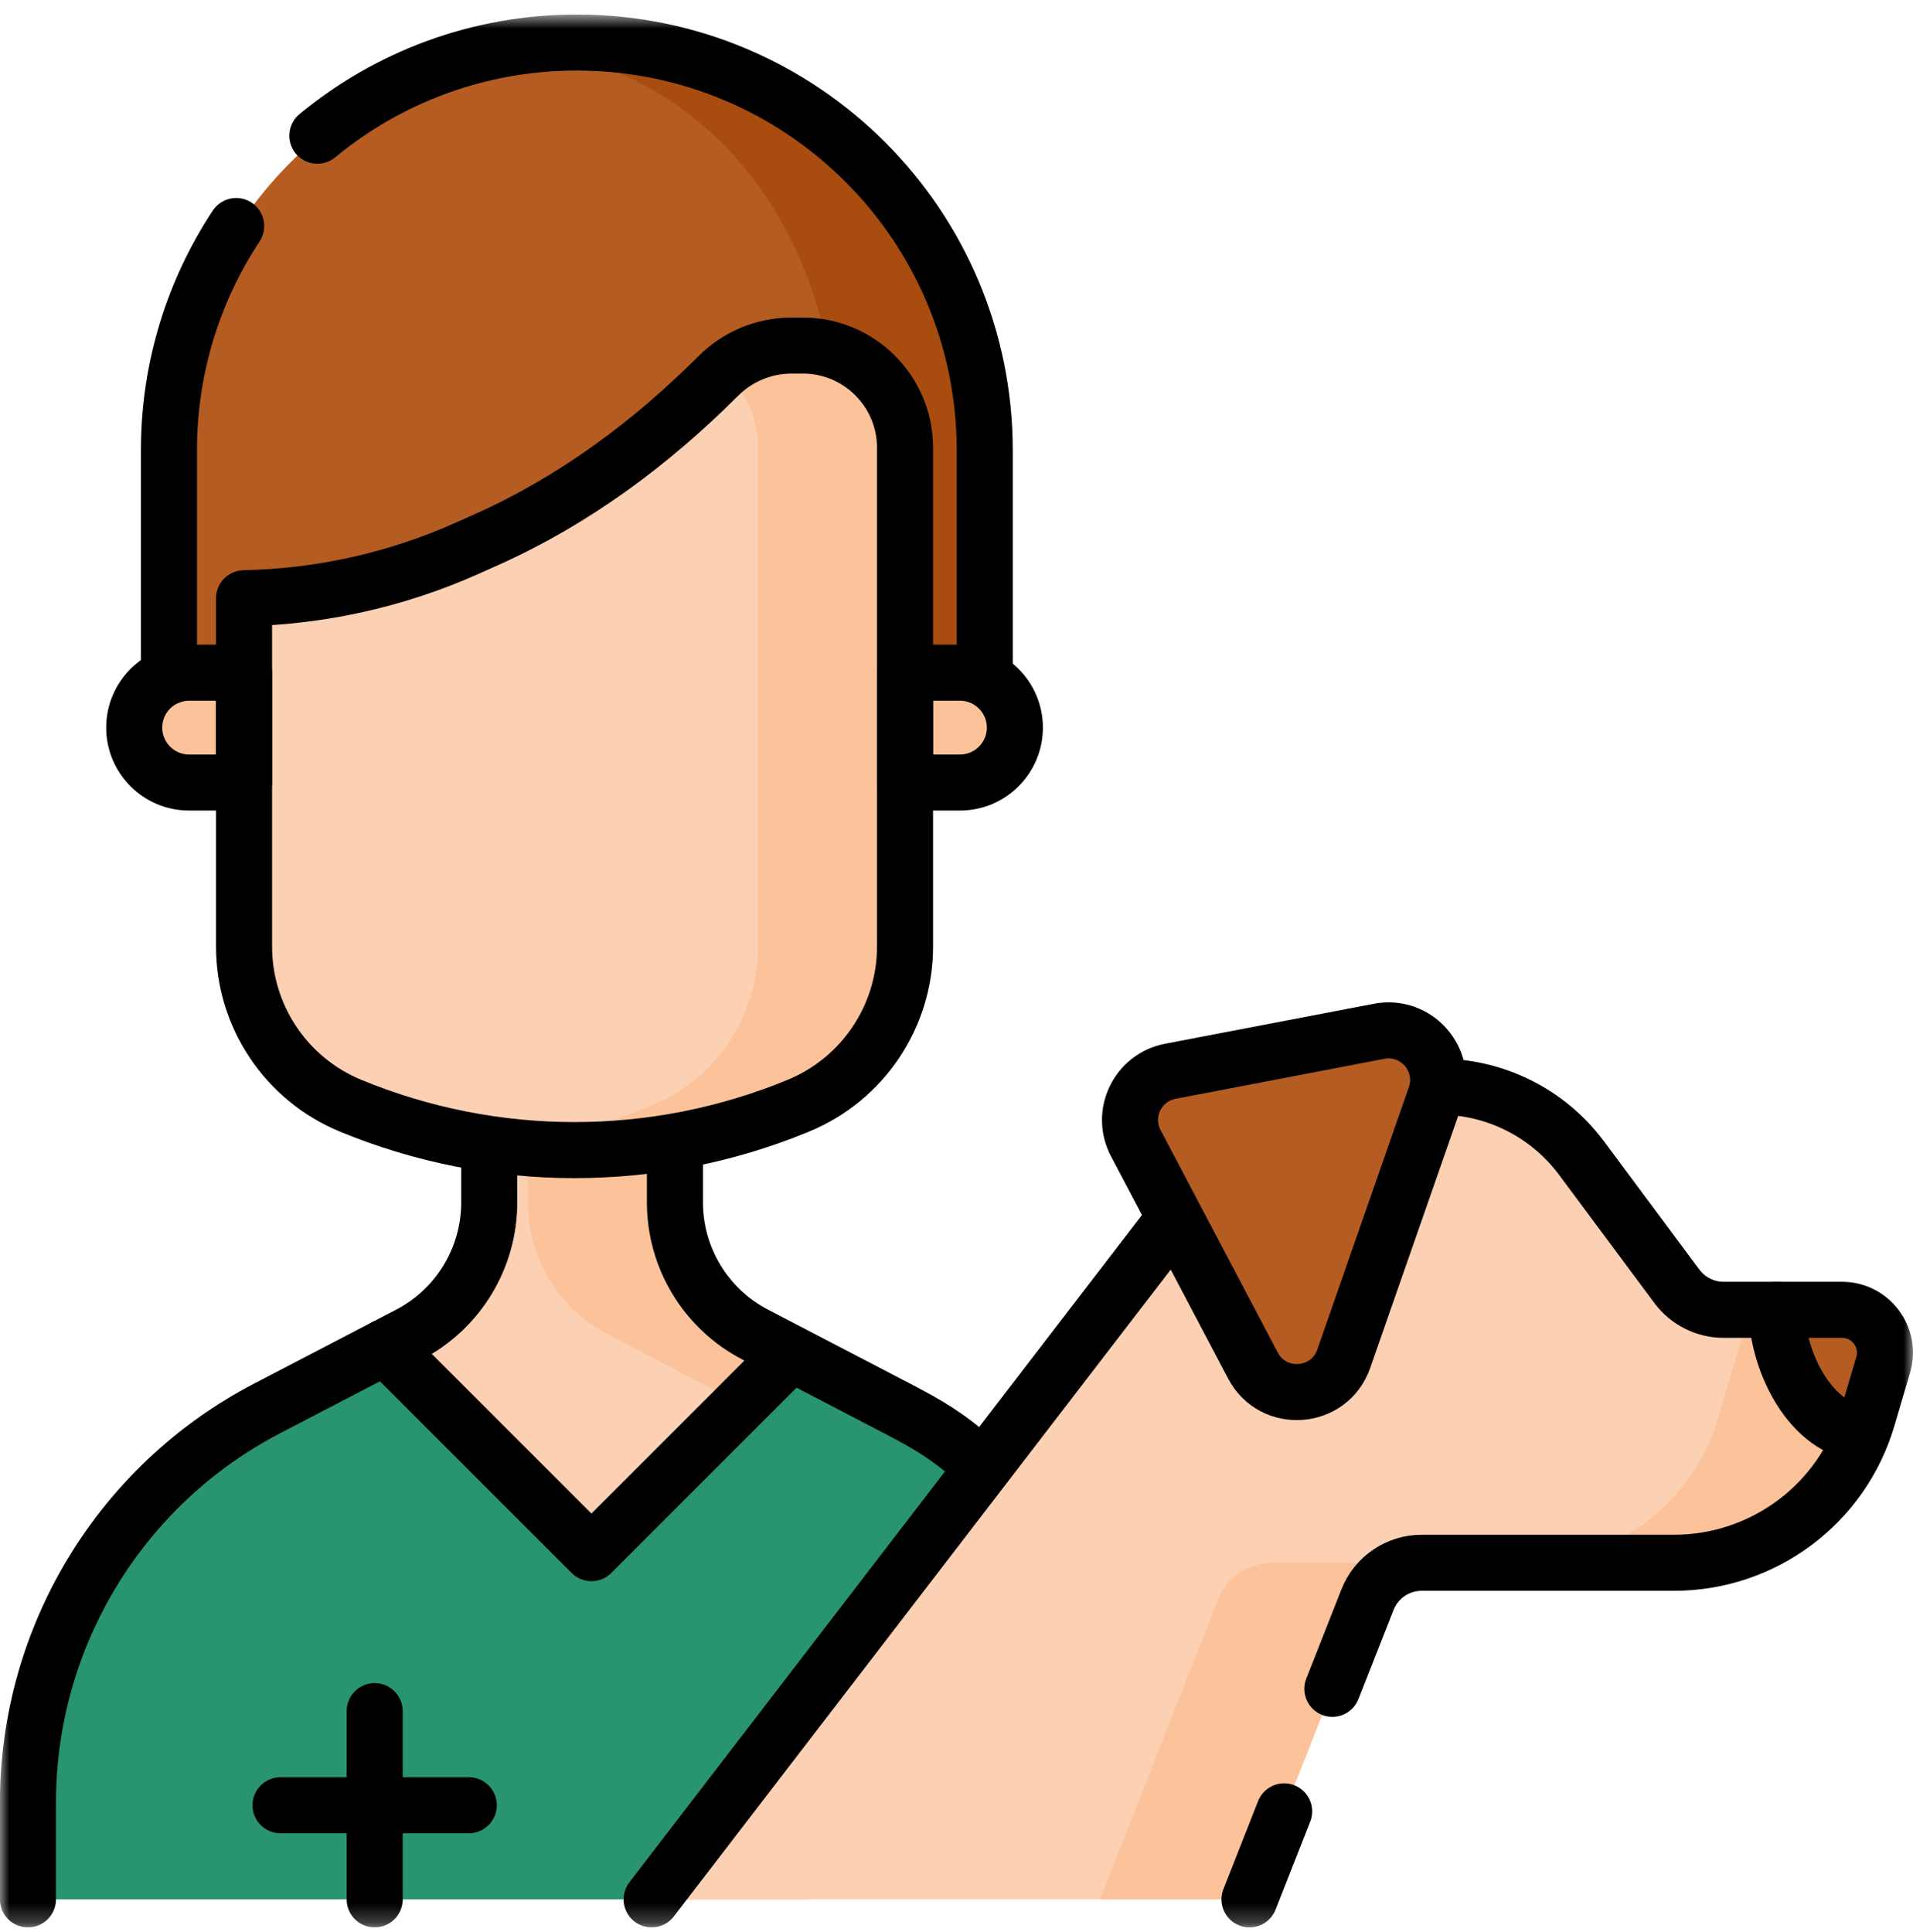 <svg width="100" height="101" viewBox="0 0 100 101" fill="none" xmlns="http://www.w3.org/2000/svg">
<g clip-path="url(#clip0_1238_20530)">
<mask id="mask0_1238_20530" style="mask-type:luminance" maskUnits="userSpaceOnUse" x="-1" y="0" width="101" height="101">
<path d="M-0.004 0.759H99.996V100.759H-0.004V0.759Z" fill="white"/>
</mask>
<g mask="url(#mask0_1238_20530)">
<path d="M1.59 99.294V94.237C1.59 85.572 6.412 77.626 14.098 73.625L21.512 69.766C24.087 68.426 25.703 65.763 25.703 62.86V55.958H35.407V62.86C35.407 65.763 37.023 68.426 39.599 69.766L47.013 73.625C48.686 74.496 49.661 75.077 51.043 76.289L55.398 79.34L42.248 99.294H1.59Z" fill="#FCD1B3"/>
<path d="M51.042 76.289C49.66 75.077 48.685 74.496 47.011 73.625L39.597 69.766C37.022 68.426 35.406 65.763 35.406 62.86V55.958H27.594V62.86C27.594 65.763 29.209 68.426 31.785 69.766L39.199 73.625C40.872 74.496 41.847 75.077 43.229 76.289L47.585 79.34L34.434 99.294H42.246L55.397 79.34L51.042 76.289Z" fill="#FCC29A"/>
<path d="M51.59 76.556C50.208 75.344 48.686 74.496 47.013 73.625L41.49 70.75L31.045 81.195L20.265 70.415L14.098 73.625C6.412 77.626 1.59 85.572 1.59 94.237V99.294H34.5L55.398 79.34L51.59 76.556Z" fill="#299470"/>
<path d="M50.517 80.707L41.526 92.587L55.4 79.34L51.591 76.556C50.209 75.345 48.687 74.496 47.014 73.625L41.491 70.75L38.816 73.425C38.816 73.425 47.439 77.626 50.517 80.707Z" fill="#299470"/>
<path d="M8.961 37.32V23.546C8.961 11.77 18.507 2.224 30.283 2.224C42.059 2.224 51.605 11.77 51.605 23.546V37.12L8.961 37.32Z" fill="#B55C22"/>
<path d="M30.283 2.224C29.289 2.224 28.311 2.293 27.353 2.425C37.743 3.853 43.792 12.764 43.792 23.546V37.12L8.961 37.293V37.32L51.605 37.12V23.546C51.605 11.77 42.059 2.224 30.283 2.224Z" fill="#A84C0F"/>
<path d="M16.793 40.909H10.016C8.43 40.909 7.145 39.624 7.145 38.038C7.145 36.452 8.43 35.167 10.016 35.167H16.793V40.909Z" fill="#FCC29A"/>
<path d="M43.531 35.167H50.309C51.894 35.167 53.18 36.452 53.18 38.038V38.038C53.18 39.624 51.894 40.909 50.309 40.909H43.531V35.167Z" fill="#FCC29A"/>
<path d="M12.887 31.274V49.483C12.887 53.127 15.084 56.411 18.451 57.802C25.943 60.897 34.356 60.899 41.85 57.809L41.87 57.8C45.24 56.411 47.438 53.125 47.438 49.48V23.408C47.438 20.457 45.046 18.065 42.095 18.065H41.517C40.017 18.065 38.659 18.673 37.676 19.656C34.153 23.178 30.132 26.163 25.586 28.198L24.567 28.654C20.889 30.302 16.916 31.192 12.887 31.274Z" fill="#FCD1B3"/>
<path d="M42.094 18.065H41.515C40.118 18.065 38.844 18.593 37.881 19.46C38.952 20.437 39.624 21.844 39.624 23.408V49.48C39.624 53.125 37.425 56.411 34.056 57.8L34.036 57.808C31.521 58.846 28.902 59.533 26.25 59.873C31.496 60.547 36.874 59.86 41.848 57.808L41.868 57.8C45.238 56.411 47.437 53.125 47.437 49.48V23.408C47.437 20.457 45.044 18.065 42.094 18.065Z" fill="#FCC29A"/>
<path d="M65.314 99.294L71.48 83.628C71.939 82.464 73.062 81.699 74.314 81.699H87.501C92.178 81.699 96.296 78.619 97.618 74.133L98.438 71.352C98.862 69.915 97.785 68.474 96.286 68.474H90.098C89.135 68.474 88.229 68.018 87.654 67.246L82.675 60.548C80.925 58.195 78.166 56.808 75.234 56.808L64.927 58.962L34.062 99.294H65.314Z" fill="#FCD1B3"/>
<path d="M96.289 68.474H91.454C91.454 68.474 91.052 69.915 90.628 71.352L89.809 74.133C88.487 78.619 84.368 81.699 79.691 81.699H87.504C92.181 81.699 96.299 78.619 97.621 74.133L98.441 71.352C98.864 69.915 97.787 68.474 96.289 68.474Z" fill="#FCC29A"/>
<path d="M63.667 83.628L57.5 99.294H65.312L71.479 83.628C71.938 82.464 73.061 81.699 74.313 81.699H66.5C65.249 81.699 64.125 82.464 63.667 83.628Z" fill="#FCC29A"/>
<path d="M59.371 59.761L65.496 71.388C66.553 73.395 69.495 73.176 70.242 71.034L75.029 57.318C75.688 55.43 74.055 53.538 72.091 53.914L61.179 56.003C59.468 56.331 58.559 58.219 59.371 59.761Z" fill="#B55C22"/>
<path d="M98.44 71.352C98.864 69.915 97.787 68.474 96.288 68.474H92.875C92.875 70.896 94.436 74.509 97.174 74.92L97.354 74.92C97.452 74.663 97.542 74.401 97.621 74.133L98.44 71.352Z" fill="#B55C22"/>
<path d="M59.371 59.761L65.496 71.388C66.553 73.395 69.495 73.176 70.242 71.034L75.029 57.318C75.688 55.43 74.055 53.538 72.091 53.914L61.179 56.003C59.468 56.331 58.559 58.219 59.371 59.761Z" stroke="black" stroke-width="2.93" stroke-miterlimit="10" stroke-linecap="round" stroke-linejoin="round"/>
<path d="M67.127 94.693L65.316 99.294" stroke="black" stroke-width="2.93" stroke-miterlimit="10" stroke-linecap="round" stroke-linejoin="round"/>
<path d="M75.237 56.808C78.169 56.808 80.928 58.195 82.677 60.548L87.657 67.246C88.231 68.018 89.138 68.474 90.101 68.474H96.289C97.787 68.474 98.864 69.914 98.441 71.352L97.621 74.133C96.299 78.619 92.181 81.698 87.504 81.698H74.316C73.065 81.698 71.941 82.464 71.483 83.628L69.648 88.288" stroke="black" stroke-width="2.93" stroke-miterlimit="10" stroke-linecap="round" stroke-linejoin="round"/>
<path d="M92.875 68.474C92.875 70.895 94.436 74.508 97.174 74.92" stroke="black" stroke-width="2.93" stroke-miterlimit="10" stroke-linecap="round" stroke-linejoin="round"/>
<path d="M61.374 63.737L34.062 99.294" stroke="black" stroke-width="2.93" stroke-miterlimit="10" stroke-linecap="round" stroke-linejoin="round"/>
<path d="M12.758 31.274V49.483C12.758 53.127 14.954 56.411 18.322 57.802C25.814 60.897 34.227 60.899 41.721 57.809L41.741 57.8C45.111 56.411 47.31 53.125 47.31 49.48V23.408C47.31 20.457 44.917 18.065 41.966 18.065H41.388C39.888 18.065 38.53 18.673 37.547 19.656C34.024 23.178 30.003 26.163 25.457 28.198L24.438 28.654C20.76 30.302 16.788 31.192 12.758 31.274Z" stroke="black" stroke-width="2.93" stroke-miterlimit="10" stroke-linecap="round" stroke-linejoin="round"/>
<path d="M12.758 40.909H9.887C8.301 40.909 7.016 39.623 7.016 38.038C7.016 36.452 8.301 35.167 9.887 35.167H12.758V40.909Z" stroke="black" stroke-width="2.93" stroke-miterlimit="10" stroke-linecap="round" stroke-linejoin="round"/>
<path d="M47.309 35.167H50.18C51.765 35.167 53.051 36.452 53.051 38.038V38.038C53.051 39.624 51.765 40.909 50.18 40.909H47.309V35.167Z" stroke="black" stroke-width="2.93" stroke-miterlimit="10" stroke-linecap="round" stroke-linejoin="round"/>
<path d="M16.59 7.094C20.276 4.051 25.001 2.224 30.154 2.224C41.93 2.224 51.476 11.77 51.476 23.546V35.166" stroke="black" stroke-width="2.93" stroke-miterlimit="10" stroke-linecap="round" stroke-linejoin="round"/>
<path d="M8.832 35.367V23.546C8.832 19.212 10.125 15.181 12.346 11.816" stroke="black" stroke-width="2.93" stroke-miterlimit="10" stroke-linecap="round" stroke-linejoin="round"/>
<path d="M25.574 59.864V62.86C25.574 65.763 23.958 68.426 21.383 69.766L13.969 73.625C6.283 77.626 1.461 85.572 1.461 94.237V99.294" stroke="black" stroke-width="2.93" stroke-miterlimit="10" stroke-linecap="round" stroke-linejoin="round"/>
<path d="M35.281 59.864V62.859C35.281 65.763 36.897 68.425 39.472 69.766L46.886 73.625C48.56 74.496 49.535 75.077 50.917 76.289" stroke="black" stroke-width="2.93" stroke-miterlimit="10" stroke-linecap="round" stroke-linejoin="round"/>
<path d="M20.137 70.415L30.917 81.195L41.343 70.769" stroke="black" stroke-width="2.93" stroke-miterlimit="10" stroke-linecap="round" stroke-linejoin="round"/>
<path d="M19.586 89.454V99.294" stroke="black" stroke-width="2.93" stroke-miterlimit="10" stroke-linecap="round" stroke-linejoin="round"/>
<path d="M24.504 94.374H14.664" stroke="black" stroke-width="2.93" stroke-miterlimit="10" stroke-linecap="round" stroke-linejoin="round"/>
</g>
</g>
<defs>
<clipPath id="clip0_1238_20530">
<rect width="100" height="100" fill="white" transform="translate(0 0.759)"/>
</clipPath>
</defs>
</svg>
